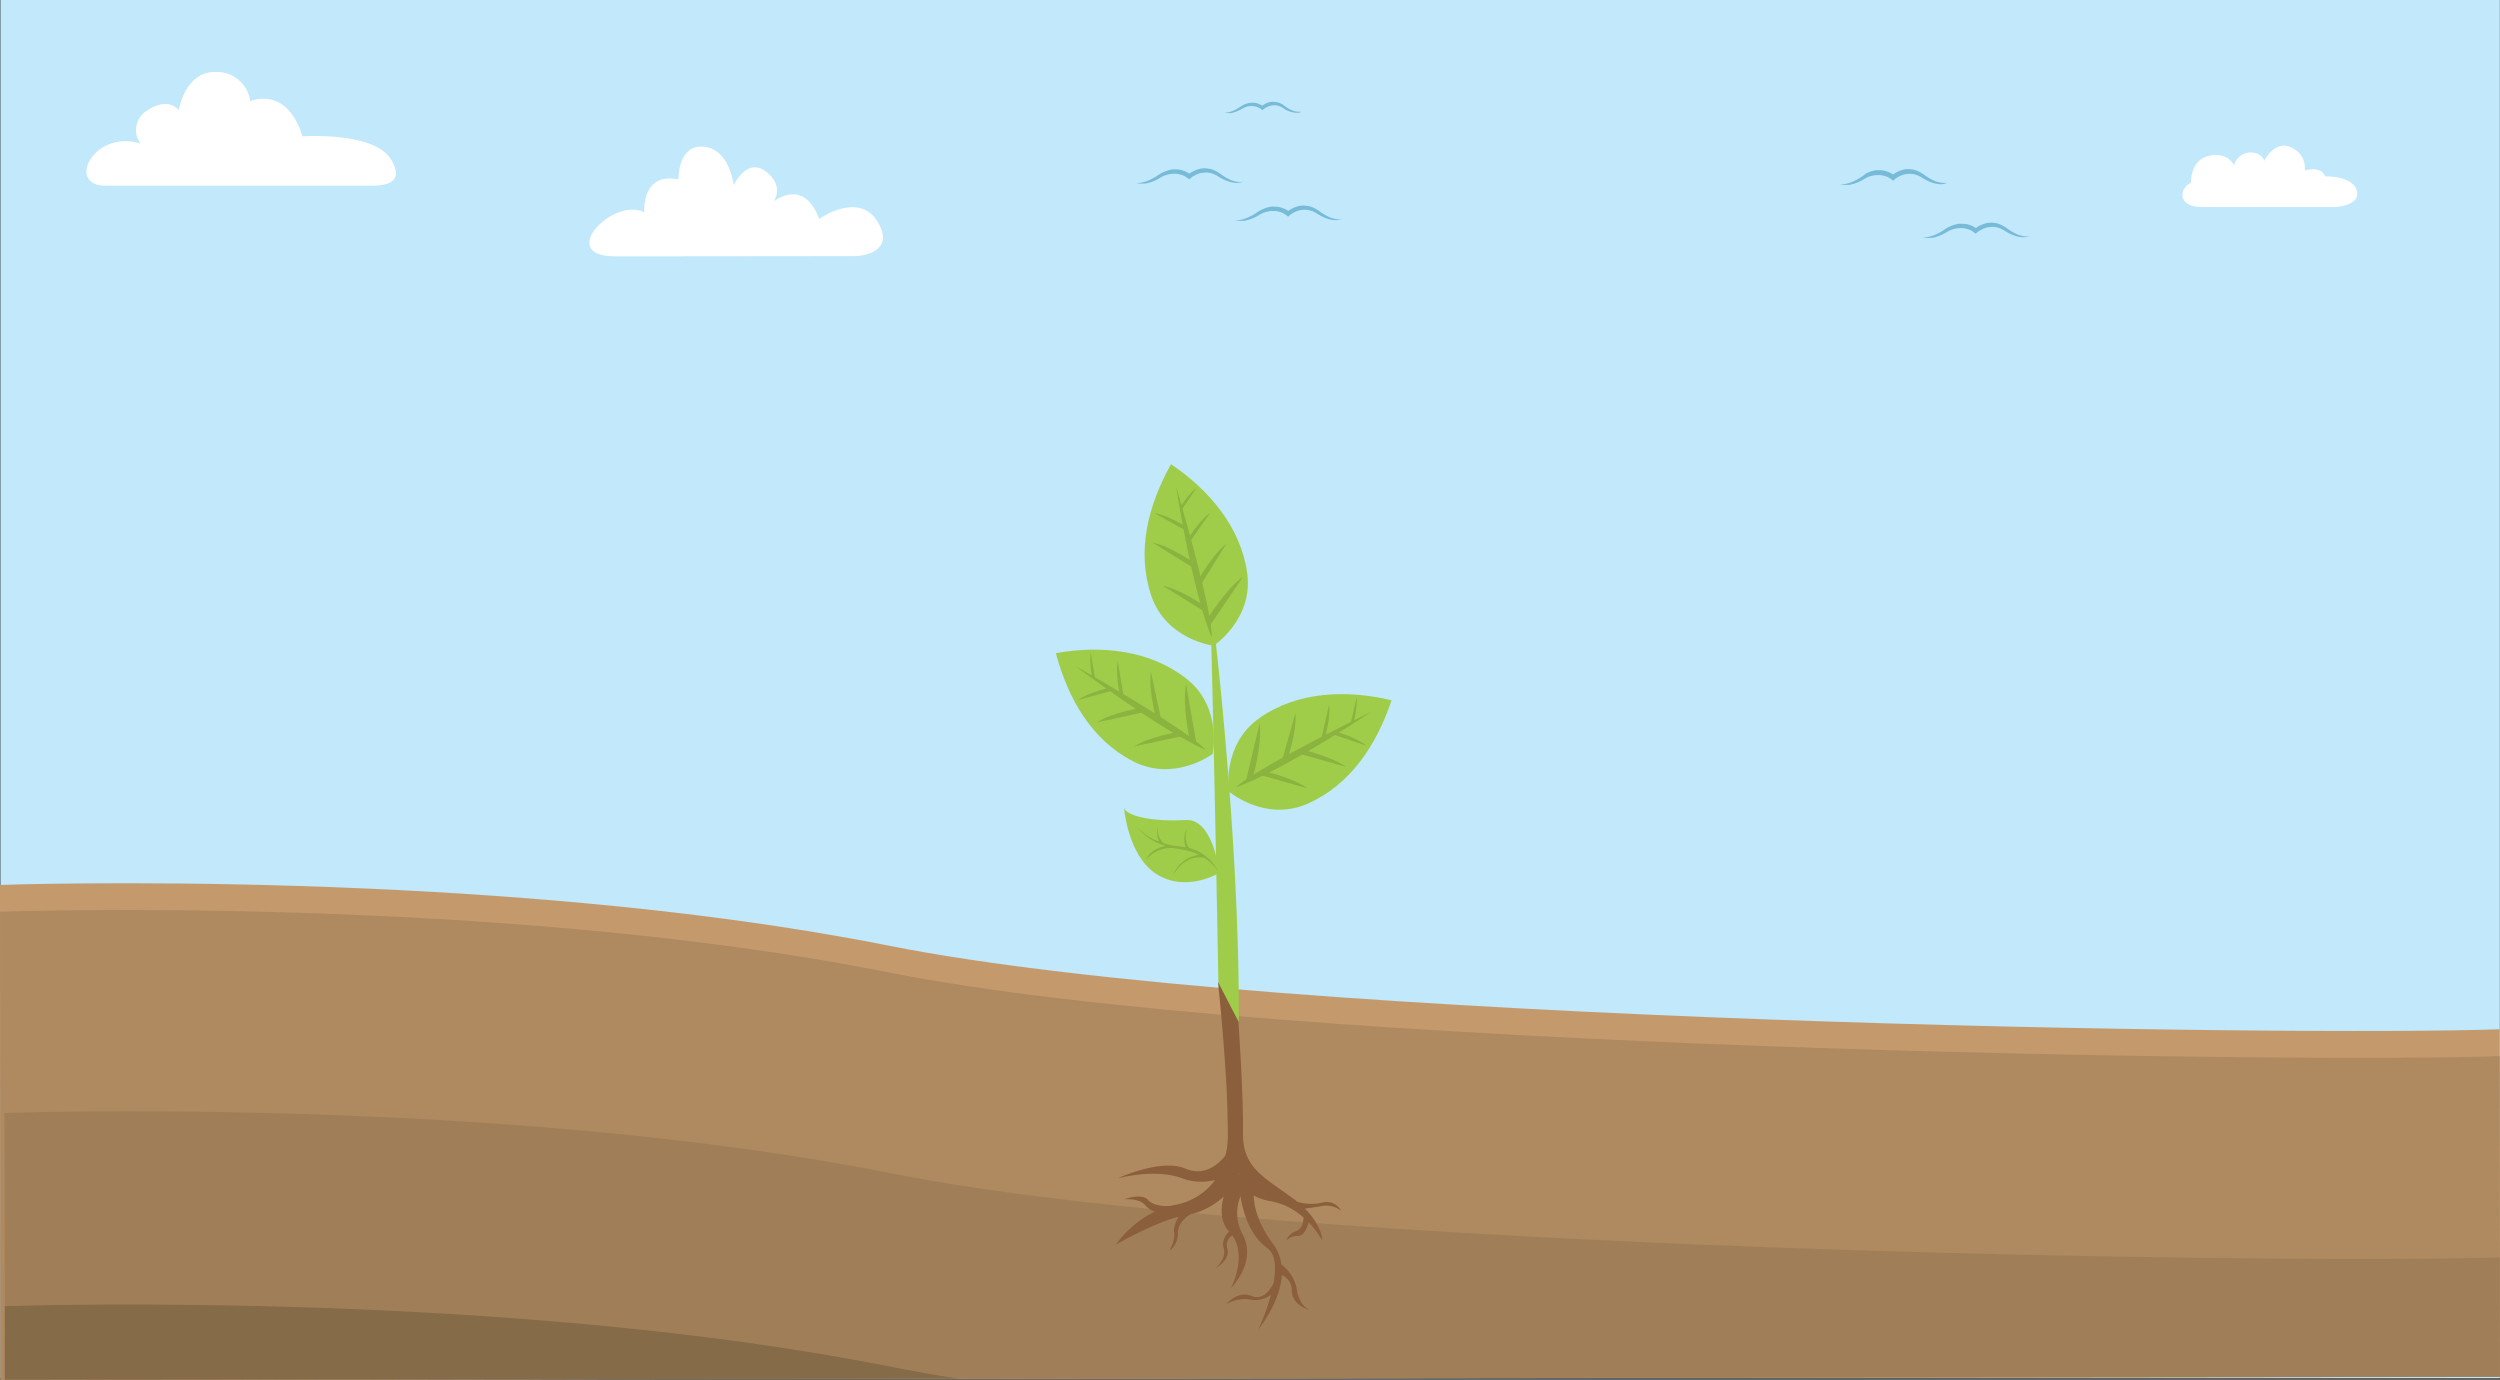 <svg id="Layer_1" data-name="Layer 1" xmlns="http://www.w3.org/2000/svg" viewBox="0 0 700.16 386.41"><rect x="0" y="0" width="700.16" height="386.41" fill="#333333" stroke="none"/><defs><style>.cls-1{fill:#c1e8fb;}.cls-2{fill:#fff;}.cls-3{fill:#77bbd8;}.cls-4{fill:#c49a6c;}.cls-5{fill:#af8a60;}.cls-6{fill:#a07f58;}.cls-7{fill:#866b49;}.cls-8{fill:#a0cd49;}.cls-9{fill:#8b5e3c;}.cls-10{fill:#8ab33f;}</style></defs><title>monthly</title><path class="cls-1" d="M0,0H700V386H0Z" transform="translate(0.12)"/><path class="cls-2" d="M69.93,52H29.37c-11,0-3.38-15.78,9.86-11.82a6.31,6.31,0,0,1,2-9.3c5.92-3.95,8.73,0,8.73,0s1.67-11,10.43-10.72a9.4,9.4,0,0,1,9.58,8.16s10.15-4.53,14.64,9.86c0,0,20-1.42,24.79,6.48s-4.24,7.34-7,7.34Z" transform="translate(0.12)"/><path class="cls-2" d="M172.16,71.8c-16.62,0-.57-16.77,8.15-12.35,0,0-.85-11.39,9.58-9.19,0,0-.29-9.82,7.05-9.18s8.43,10.75,8.43,10.75,3.67-7.9,9-3.81,2.24,8.36,2.24,8.36,8.44-6.79,12.67,4.92c0,0,10.72-7.59,16.06.32s-2.25,10.11-6.2,10.11Z" transform="translate(0.12)"/><path class="cls-3" d="M347.2,51a4.49,4.49,0,0,1-1-.11,8.12,8.12,0,0,1-1-.25c-.33-.11-.61-.22-.94-.36a16.57,16.57,0,0,1-1.75-1c-.29-.18-.54-.36-.83-.57l-.21-.15-.22-.14a2.59,2.59,0,0,0-.47-.29,9.9,9.9,0,0,0-1-.5,5,5,0,0,0-1-.32c-.35-.07-.71-.11-1.07-.15a5.58,5.58,0,0,0-1.08,0,6.86,6.86,0,0,0-1.08.21c-.35.11-.68.22-1,.36s-.64.33-1,.51c-.15.1-.33.21-.47.32s-.07.07-.11.07-.07,0-.11-.07-.32-.18-.46-.29a6.27,6.27,0,0,0-1-.43,6,6,0,0,0-2.08-.39c-.36,0-.68,0-1,0s-.69.11-1,.18a12.71,12.71,0,0,0-1,.32l-1,.44-.46.25-.43.28-.83.54a9.54,9.54,0,0,1-.86.5l-.43.22-.43.21a6.75,6.75,0,0,1-.9.36,2,2,0,0,1-.47.15c-.14,0-.32.1-.46.14-.33.07-.65.14-1,.18a4.51,4.51,0,0,1-1,0,5.51,5.51,0,0,0,1,.18,5.57,5.57,0,0,0,1,0c.18,0,.33,0,.51,0s.32,0,.5-.07.64-.15,1-.25l.46-.18c.15-.07.33-.11.47-.18.32-.11.61-.29.93-.43l.47-.25.43-.26c.14-.07.29-.17.43-.25l.43-.21a3.58,3.58,0,0,1,.9-.32,4.22,4.22,0,0,1,.9-.22,3.87,3.87,0,0,1,.89-.11h.9a7,7,0,0,1,.9.15,7.51,7.51,0,0,1,.86.25,3.24,3.24,0,0,1,.82.39,2.92,2.92,0,0,1,.4.25.38.38,0,0,1,.18.15.55.55,0,0,1,.14.1l.36.29.36-.32a.71.71,0,0,1,.18-.15l.18-.14a2.13,2.13,0,0,1,.39-.25,7.87,7.87,0,0,1,.86-.47,5.63,5.63,0,0,1,1.8-.53,5.76,5.76,0,0,1,3.62.61l.43.21.22.14.21.15c.29.18.61.36.94.54a11.42,11.42,0,0,0,1.93.82,8.18,8.18,0,0,0,2.05.36,5.2,5.2,0,0,0,1-.07,3.35,3.35,0,0,0,1-.32A4.08,4.08,0,0,1,347.2,51Z" transform="translate(0.12)"/><path class="cls-3" d="M544.27,51.22a4.57,4.57,0,0,1-1-.1c-.32-.07-.65-.15-1-.25s-.61-.22-.93-.36a16.71,16.71,0,0,1-1.76-1,8.76,8.76,0,0,1-.82-.58l-.22-.14-.22-.14a2.92,2.92,0,0,0-.46-.29c-.32-.18-.65-.36-1-.5a5,5,0,0,0-1-.33c-.36-.07-.72-.1-1.08-.14a5.45,5.45,0,0,0-1.07,0,5.15,5.15,0,0,0-1.08.21c-.36.11-.68.22-1,.36s-.65.32-1,.5c-.14.11-.32.22-.47.33s-.07.07-.1.07-.08,0-.11-.07-.32-.18-.47-.29a5.53,5.53,0,0,0-1-.43,6,6,0,0,0-2.08-.4,9,9,0,0,0-1,0c-.36,0-.68.11-1,.18a3.12,3.12,0,0,0-.5.14,3.34,3.34,0,0,0-.5.18l-1,.43L522,49c-.14.11-.29.18-.43.29l-.83.54a8.34,8.34,0,0,1-.86.5l-.43.22-.43.21a8.29,8.29,0,0,1-.89.36,2.26,2.26,0,0,1-.47.14l-.47.15c-.32.07-.64.14-1,.18a4.48,4.48,0,0,1-1,0,5.45,5.45,0,0,0,2,.18c.18,0,.32,0,.5,0s.32,0,.5-.07c.33-.08.65-.15,1-.26l.47-.18c.14-.07.32-.1.46-.17a9.92,9.92,0,0,0,.94-.44c.14-.07.28-.14.46-.25l.43-.25c.15-.07.29-.18.44-.25l.43-.21a3.39,3.39,0,0,1,.89-.33,4.19,4.19,0,0,1,.9-.21,4,4,0,0,1,.9-.11h.89c.29,0,.61.07.9.14s.58.15.86.25a3.53,3.53,0,0,1,.83.4,2.13,2.13,0,0,1,.39.25c.07,0,.15.07.18.14a1.13,1.13,0,0,1,.15.11l.35.29.36-.32a1,1,0,0,1,.18-.15l.18-.14a2.19,2.19,0,0,1,.4-.25,5.43,5.43,0,0,1,.86-.47,5.29,5.29,0,0,1,1.79-.54,5.93,5.93,0,0,1,3.63.61l.43.22.21.14.22.15c.28.17.61.35.93.53a11.56,11.56,0,0,0,1.94.83,8.57,8.57,0,0,0,2,.36,5.2,5.2,0,0,0,1-.07,3.18,3.18,0,0,0,1-.33A3.7,3.7,0,0,1,544.27,51.22Z" transform="translate(0.12)"/><path class="cls-3" d="M374.91,61.43a4.5,4.5,0,0,1-1-.1c-.33-.07-.65-.15-1-.25s-.61-.22-.93-.36a16.71,16.71,0,0,1-1.76-1c-.29-.18-.54-.36-.83-.58l-.21-.14-.22-.14a2.59,2.59,0,0,0-.47-.29c-.32-.18-.64-.36-1-.5a5.47,5.47,0,0,0-1-.33c-.36-.07-.72-.1-1.08-.14a5.58,5.58,0,0,0-1.08,0,4.94,4.94,0,0,0-1.07.21c-.36.11-.69.22-1,.36a9.9,9.9,0,0,0-1,.5c-.15.11-.33.22-.47.33s-.07.07-.11.07-.07,0-.11-.07-.32-.18-.46-.29a5.87,5.87,0,0,0-1-.43,6,6,0,0,0-2.08-.4,9,9,0,0,0-1,0c-.36,0-.68.11-1,.18a3.23,3.23,0,0,0-.51.14,3.79,3.79,0,0,0-.5.18l-1,.43-.46.25c-.15.11-.29.18-.43.29l-.83.54a9.54,9.54,0,0,1-.86.5l-.43.22-.43.21a8.44,8.44,0,0,1-.9.36,2,2,0,0,1-.46.14l-.47.15c-.32.07-.65.14-1,.18a4.5,4.5,0,0,1-1,0,4.14,4.14,0,0,0,1,.18,4.18,4.18,0,0,0,1,0c.18,0,.33,0,.51,0s.32,0,.5-.07.65-.15,1-.26l.46-.18c.15-.07.33-.1.47-.17a9.76,9.76,0,0,0,.93-.44,4.44,4.44,0,0,0,.47-.25l.43-.25c.14-.07.29-.18.43-.25l.43-.21a3.6,3.6,0,0,1,.9-.33,4.19,4.19,0,0,1,.9-.21,3.87,3.87,0,0,1,.89-.11h.9c.29,0,.61.07.9.14s.57.15.86.25a3.46,3.46,0,0,1,.82.4,1.9,1.9,0,0,1,.4.25.42.42,0,0,1,.18.14.8.8,0,0,1,.14.11l.36.29.36-.32a1,1,0,0,1,.18-.15l.18-.14a2.13,2.13,0,0,1,.39-.25,6.48,6.48,0,0,1,.86-.47,5.41,5.41,0,0,1,1.8-.54,5.9,5.9,0,0,1,3.62.61l.43.22.22.14.21.15.94.53a11.45,11.45,0,0,0,1.93.83,8.74,8.74,0,0,0,2.05.36,5.2,5.2,0,0,0,1-.07,3.37,3.37,0,0,0,1-.33A3.87,3.87,0,0,1,374.91,61.43Z" transform="translate(0.12)"/><path class="cls-3" d="M567.47,66.22a4.63,4.63,0,0,1-1-.1c-.32-.07-.64-.15-1-.25s-.61-.22-.93-.36a17.78,17.78,0,0,1-1.76-1c-.28-.18-.54-.36-.82-.58l-.22-.14-.21-.14a3.53,3.53,0,0,0-.47-.29c-.32-.18-.65-.36-1-.5a5,5,0,0,0-1-.33c-.36-.07-.72-.1-1.08-.14a5.51,5.51,0,0,0-1.07,0,5.15,5.15,0,0,0-1.08.21c-.36.11-.68.22-1,.36s-.65.32-1,.5l-.46.33s-.08.07-.11.07-.07,0-.11-.07-.32-.18-.47-.29a5.53,5.53,0,0,0-1-.43,6,6,0,0,0-2.08-.4,9,9,0,0,0-1,0c-.36,0-.68.11-1,.18a3.12,3.12,0,0,0-.5.14,3.34,3.34,0,0,0-.5.18l-1,.43-.47.25c-.14.11-.28.18-.43.29l-.82.54c-.29.18-.58.36-.86.5l-.44.22-.43.21a8.29,8.29,0,0,1-.89.36,2.26,2.26,0,0,1-.47.14l-.47.15c-.32.07-.64.14-1,.18a4.52,4.52,0,0,1-1,0,4,4,0,0,0,1,.18,4.18,4.18,0,0,0,1,0c.18,0,.32,0,.5,0s.33,0,.5-.07c.33-.08.65-.15,1-.26l.47-.18c.14-.07.32-.1.47-.17a9.76,9.76,0,0,0,.93-.44c.14-.07.29-.14.47-.25l.43-.25c.14-.07.28-.18.43-.25l.43-.21a3.39,3.39,0,0,1,.89-.33,4.19,4.19,0,0,1,.9-.21,4,4,0,0,1,.9-.11h.9c.28,0,.61.07.89.14s.58.15.86.25a3.53,3.53,0,0,1,.83.4,2.13,2.13,0,0,1,.39.25c.08,0,.15.07.18.14a.67.67,0,0,1,.15.11l.36.29.35-.32a1,1,0,0,1,.18-.15l.18-.14a2.19,2.19,0,0,1,.4-.25,6.48,6.48,0,0,1,.86-.47,5.29,5.29,0,0,1,1.79-.54,5.93,5.93,0,0,1,3.63.61l.43.22.21.14.22.15.93.53a11.56,11.56,0,0,0,1.94.83,8.57,8.57,0,0,0,2,.36,5.3,5.3,0,0,0,1.05-.07,3.21,3.21,0,0,0,1-.33A6.41,6.41,0,0,1,567.47,66.22Z" transform="translate(0.12)"/><path class="cls-3" d="M363.53,31.29a4.39,4.39,0,0,1-.72-.07,4.57,4.57,0,0,1-.68-.18c-.21-.07-.43-.18-.64-.25a6.11,6.11,0,0,1-1.26-.72,5.68,5.68,0,0,1-.61-.43l-.14-.1-.15-.11-.32-.22a5.37,5.37,0,0,0-.72-.36,3,3,0,0,0-.75-.21,6.46,6.46,0,0,0-.75-.11,5.36,5.36,0,0,0-.79,0,4.85,4.85,0,0,0-.76.14,4.07,4.07,0,0,0-.72.25,4.87,4.87,0,0,0-.68.36l-.32.22s-.07,0-.07.07,0,0-.07,0a1.79,1.79,0,0,0-.33-.18c-.21-.11-.46-.21-.71-.32a4.15,4.15,0,0,0-1.48-.29,4.71,4.71,0,0,0-.75,0,4.94,4.94,0,0,0-.75.14l-.36.11-.36.11c-.22.1-.47.21-.68.32a2.11,2.11,0,0,1-.32.18l-.33.21-.61.4c-.21.11-.39.25-.61.36l-.32.18-.32.14a4.34,4.34,0,0,1-.65.25l-.32.11-.33.11a5.12,5.12,0,0,1-.68.14,1.94,1.94,0,0,1-.68,0,4.33,4.33,0,0,0,.68.14h.72l.36,0a1.53,1.53,0,0,0,.36-.07,4.5,4.5,0,0,0,.68-.18l.36-.11a1.48,1.48,0,0,0,.32-.14c.22-.08.43-.22.68-.29a1.79,1.79,0,0,0,.33-.18l.32-.18.32-.18c.11,0,.22-.11.29-.14a4,4,0,0,1,.65-.25,3.07,3.07,0,0,1,.64-.18,3.61,3.61,0,0,1,.65-.08h.64a4.9,4.9,0,0,1,.65.11,3.62,3.62,0,0,1,.61.18,4.78,4.78,0,0,1,.61.29,1.15,1.15,0,0,1,.29.18l.14.11.11.07.25.21.25-.21.11-.11.14-.11a1.53,1.53,0,0,1,.29-.18l.61-.32a5.2,5.2,0,0,1,1.29-.39,4,4,0,0,1,2.58.43,1.08,1.08,0,0,1,.33.18l.14.1.14.11c.22.14.43.25.65.4a6,6,0,0,0,1.4.57,5.15,5.15,0,0,0,1.47.25,4.17,4.17,0,0,0,.72,0,1.45,1.45,0,0,0,.68-.25Z" transform="translate(0.12)"/><path class="cls-2" d="M616.8,58c-7.73,0-6.3-5.68-3.31-6.77,0,0-.32-6.3,5-7.58s7.09,2.67,7.09,2.67a4.77,4.77,0,0,1,4.27-3.62C633.35,42.56,634,45,634,45s3-5.92,7.57-3.71a6.18,6.18,0,0,1,3.79,6.46s4.56-1.44,5.68,1.65c0,0,7.41-.22,8.82,3.71S655.51,58,653.26,58Z" transform="translate(0.12)"/><path class="cls-4" d="M-.12,247.84s138.85-4.93,248.87,17,396.53,25.4,451.18,23.42l.11,97.37-700,.82Z" transform="translate(0.12)"/><path class="cls-5" d="M248.76,272.33c-110-21.91-248.87-17-248.87-17L.05,386.41l700-.82-.1-89.81C645.29,297.72,358.79,294.25,248.76,272.33Z" transform="translate(0.12)"/><path class="cls-6" d="M1.16,311.7l.09,74.7L700,385.59l0-33.44c-57.5,1.86-340.76-1.71-450-23.46C140,306.76,1.16,311.7,1.16,311.7Z" transform="translate(0.12)"/><path class="cls-7" d="M1.22,365.81l0,20.59,267-.31c-6.71-1-13-2.16-18.81-3.31C143.67,361.7,11.17,365.49,1.22,365.81Z" transform="translate(0.12)"/><path class="cls-8" d="M341.11,275.05S340,212.13,338.75,165.7c0,0,8.43,66.25,8.06,120.5C346.75,286.14,341.17,279,341.11,275.05Z" transform="translate(0.12)"/><path class="cls-9" d="M370.21,336.81a13.75,13.75,0,0,1-7-.24h0c-.43-.3-.79-.66-1.28-1-8.3-6.06-14.12-8.61-13.94-18.49s-1.27-31-1.27-31L341,275s2.49,23.82,2.67,37.58c.06,4.12.36,7.82-.61,11,0,0-4.42,6.61-11.21,3.7S312.93,330,312.93,330s10.3-2.79,17.82-.07a15.68,15.68,0,0,0,9.45.55,17.91,17.91,0,0,1-11.39,7,5.18,5.18,0,0,0-1,.24h0s-4.43.49-6.37-1.63-6.72-.18-6.72-.18,4.18-.49,5.94,1.69a6.51,6.51,0,0,0,2.6,1.76,28.83,28.83,0,0,0-10.85,9.21s10.25-5.94,17.58-7.82c-.61,1-1.57,2.85-1.27,4.43.36,2.24-1.34,5.15-1.34,5.15a5.9,5.9,0,0,0,2.37-4.91c-.06-3.33,3.51-5.33,3.51-5.33h0a20.49,20.49,0,0,0,9.34-5c-.91,3.33-1,7.09,1.51,9.82-.78.78-2.18,2.54-1.51,4.66.91,3-2.37,5.64-2.37,5.64s4.25-2.3,3.4-5.39A3.24,3.24,0,0,1,345,346c4.25,5.88-.36,14.73-.36,14.73s7.46-7.4,3.21-15.1a12.56,12.56,0,0,1-.54-10.66h0s1.09,10,7.39,14.48c2.49,1.76,2.61,5.7,1.88,9.82h0s-2.18,5.34-6.18,3.7-7.09,2.3-7.09,2.3a10,10,0,0,1,6.66-1.33,7.28,7.28,0,0,0,5.88-1.33,66,66,0,0,1-3.57,9.75s6.12-7.45,6.6-15.27a4.61,4.61,0,0,1,2.79,4.42c.06,4.19,5.09,5.4,5.09,5.4s-2.91-.85-3.69-5.76a11,11,0,0,0-4.31-7,12.11,12.11,0,0,0-2.3-5.7c-4.43-5.94-5.4-10.79-5.46-13.64a14,14,0,0,0,4.67,1.58,18.72,18.72,0,0,1,9.28,4.61s.06,3.09-2.13,3.82a4.37,4.37,0,0,0-2.72,2.6,4.43,4.43,0,0,1,3.27-1.27c2.18,0,3-3.82,3-3.82h0a26.48,26.48,0,0,1,3.88,5.15s-.06-4.12-4.91-9c1.45-.18,3.58-.48,5.21-.79a6.63,6.63,0,0,1,4.91,1.4A4.51,4.51,0,0,0,370.21,336.81Zm-23.4-7.94c0-.12.06-.3.06-.42,0,.18.06.3.06.48C346.87,328.93,346.87,328.87,346.81,328.87Z" transform="translate(0.12)"/><path class="cls-8" d="M341.36,244.44s-1.58-15.28-9.46-14.79c-8.36.54-16.37-.91-17.21-3.33,0,0,1,13,8.79,18.3C332,250.26,341.36,244.44,341.36,244.44Z" transform="translate(0.12)"/><path class="cls-10" d="M326.45,236.92h0c-4.79.91-5.46,3.76-5.46,3.76a8.92,8.92,0,0,1,7.7-3.15h0c.42.06.91.18,1.33.24a17.67,17.67,0,0,1,5.64,1.64h0a9.11,9.11,0,0,0-7.27,5.76c3.87-6.43,8.72-4.91,8.72-4.91h0a11.08,11.08,0,0,1,4.13,4.24,12.54,12.54,0,0,0-8.31-7h0s-1.64-1.64-.6-5.4a6.34,6.34,0,0,0-.43,5v.19a12.4,12.4,0,0,0-1.7-.25,18.58,18.58,0,0,1-4.48-.91,5.19,5.19,0,0,1-1.46-4.78,6.23,6.23,0,0,0,.25,4.36,15.57,15.57,0,0,1-6.61-4.55A16,16,0,0,0,326.45,236.92Zm-1.58-1.27c-.06,0-.06-.06-.12-.06S324.81,235.65,324.87,235.65Z" transform="translate(0.12)"/><path class="cls-8" d="M327.84,130c10.61,7.15,19.58,17.64,21.34,30.55s-9.4,20.3-9.4,20.3-13.27-1.63-17.46-14S321.35,141.64,327.84,130Z" transform="translate(0.12)"/><path class="cls-10" d="M339.23,178.55s1.22-3.82-10-42.49C329.23,136.06,333.66,165.22,339.23,178.55Z" transform="translate(0.12)"/><path class="cls-10" d="M337.11,169.64S330.39,165,325.48,164l12.12,7.52Z" transform="translate(0.12)"/><path class="cls-10" d="M334.26,157.58s-6.72-4.67-11.63-5.64l12.12,7.52Z" transform="translate(0.12)"/><path class="cls-10" d="M335.42,162.49s4-7.15,7.94-10.24l-7.52,12.12Z" transform="translate(0.12)"/><path class="cls-10" d="M338,173.4s5.09-8.37,10.06-11.94l-9.57,14.12Z" transform="translate(0.12)"/><path class="cls-10" d="M331.9,147.4s-5-3.1-8.73-3.7l9,5Z" transform="translate(0.12)"/><path class="cls-10" d="M332.63,150.79s3.15-5,6.18-7.21l-5.88,8.48Z" transform="translate(0.12)"/><path class="cls-10" d="M330.51,141.88s2.3-3.7,4.54-5.27l-4.3,6.24Z" transform="translate(0.12)"/><path class="cls-8" d="M295.59,182.92c12.61-2.25,26.31-.91,36.55,7.15s7.34,21.09,7.34,21.09-10.67,8-22.25,2.06S299,195.77,295.59,182.92Z" transform="translate(0.12)"/><path class="cls-10" d="M337.48,210s-1.76-3.58-36.67-23.64C300.81,186.31,324.26,204.19,337.48,210Z" transform="translate(0.12)"/><path class="cls-10" d="M329.78,205s-8.06,1.33-12.31,4.06l13.95-3Z" transform="translate(0.12)"/><path class="cls-10" d="M319.35,198.25s-8.06,1.33-12.3,4.06l13.94-3Z" transform="translate(0.12)"/><path class="cls-10" d="M323.6,201s-2.12-7.94-1.4-12.85l3,13.94Z" transform="translate(0.12)"/><path class="cls-10" d="M333.05,207.1s-2.12-9.58-1-15.58l2.91,16.79Z" transform="translate(0.12)"/><path class="cls-10" d="M310.56,192.61s-5.75,1.28-8.84,3.46l10-2.73Z" transform="translate(0.12)"/><path class="cls-10" d="M313.47,194.55s-1.21-5.82-.54-9.51l1.64,10.18Z" transform="translate(0.12)"/><path class="cls-10" d="M305.78,189.58a23.16,23.16,0,0,1-.43-7l1.21,7.52Z" transform="translate(0.12)"/><path class="cls-8" d="M389.61,196.13c-12.43-3-26.25-2.55-36.92,4.91S344,221.65,344,221.65s10.19,8.67,22.07,3.45S385.36,208.8,389.61,196.13Z" transform="translate(0.12)"/><path class="cls-10" d="M346.08,220.5s2-3.46,38.07-21.28C384.15,199.22,359.66,215.59,346.08,220.5Z" transform="translate(0.12)"/><path class="cls-10" d="M354.09,216s8,1.88,12,4.79l-13.7-3.88Z" transform="translate(0.12)"/><path class="cls-10" d="M364.87,210s8,1.88,12,4.79l-13.7-3.88Z" transform="translate(0.12)"/><path class="cls-10" d="M360.51,212.43s2.61-7.75,2.18-12.72l-3.88,13.69Z" transform="translate(0.12)"/><path class="cls-10" d="M350.69,218s2.73-9.39,2-15.52L348.75,219Z" transform="translate(0.12)"/><path class="cls-10" d="M374,204.86s5.69,1.63,8.6,4l-9.82-3.34Z" transform="translate(0.12)"/><path class="cls-10" d="M371,206.62s1.57-5.7,1.15-9.46l-2.31,10.06Z" transform="translate(0.12)"/><path class="cls-10" d="M379,202.13a23.62,23.62,0,0,0,.85-6.91l-1.7,7.4Z" transform="translate(0.12)"/></svg>